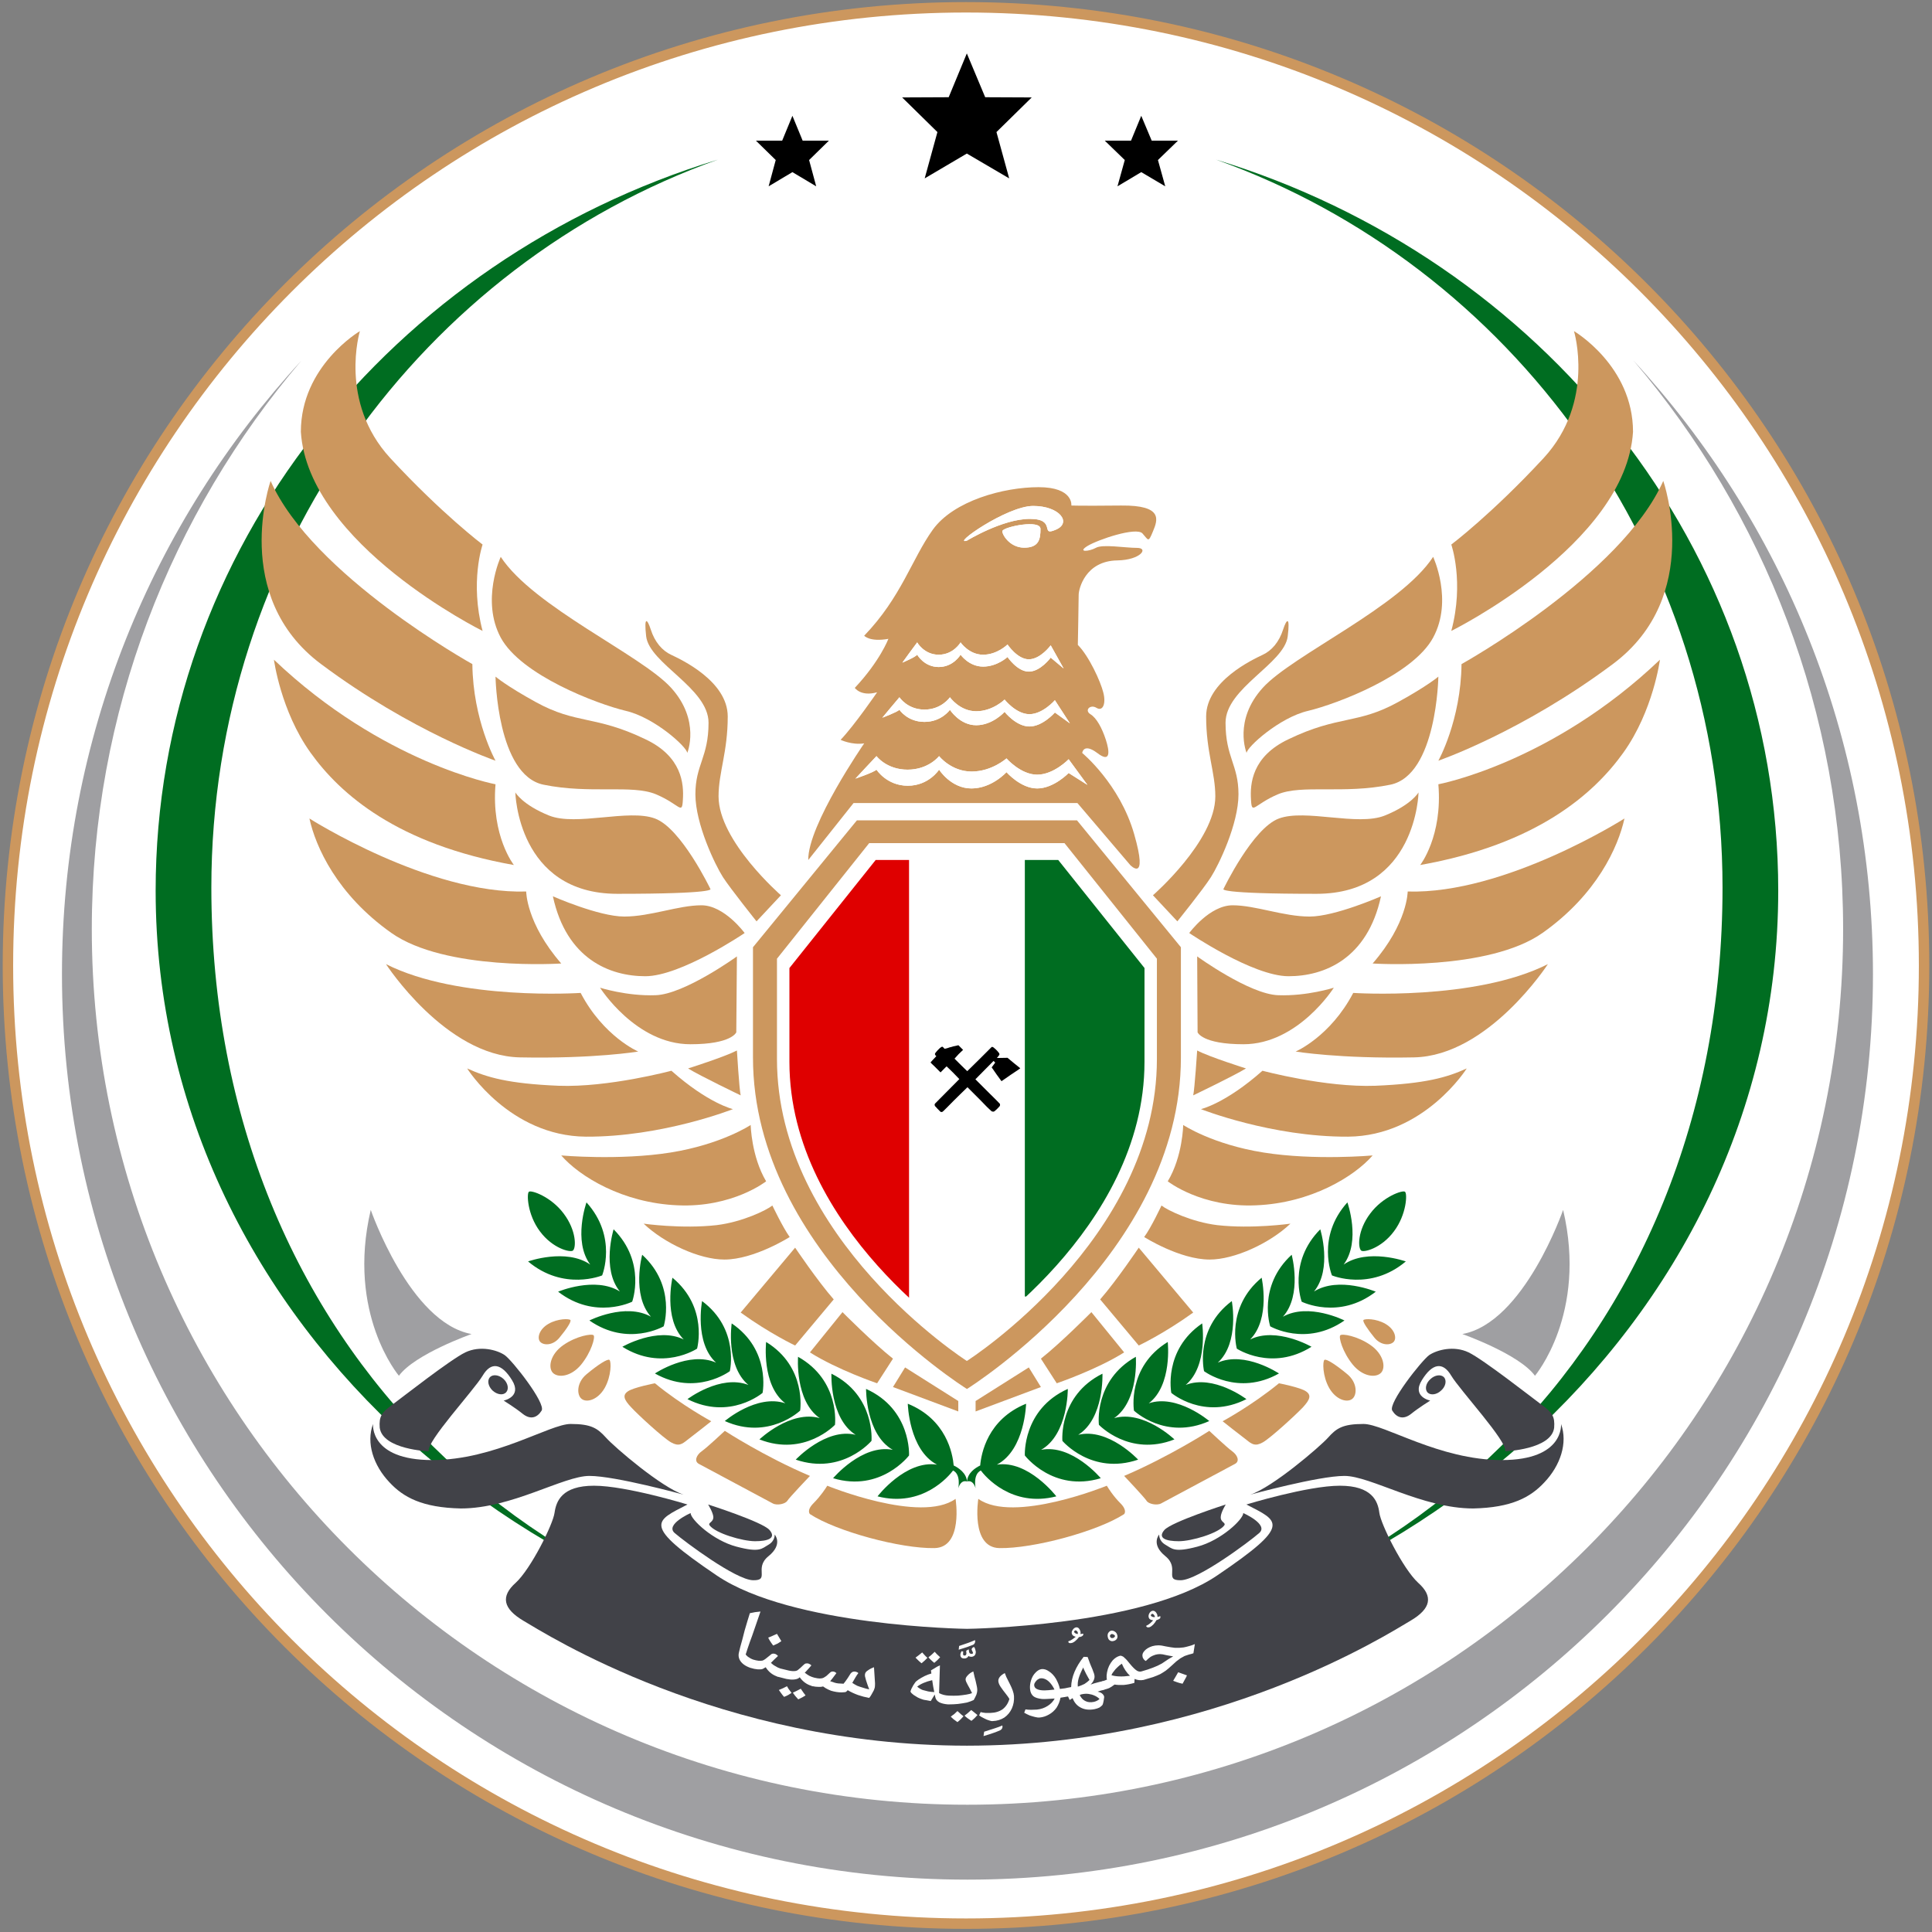 <svg version="1.2" xmlns="http://www.w3.org/2000/svg" viewBox="0 0 926 926" width="926" height="926"><rect x="0" y="0" width="926" height="926" fill="#808080" stroke="none"/><defs><clipPath clipPathUnits="userSpaceOnUse" id="cp1"><path d="m548.55 508.98c0 80.57-84.33 134.75-85.09 135.25-0.76-0.5-85.09-54.68-85.09-135.25 0-40.01 0-45 0-45l41.34-51.79h43.75 43.75l41.35 51.79c-0.01-0.01-0.01 4.99-0.01 45z"/></clipPath><clipPath clipPathUnits="userSpaceOnUse" id="cp2"><path d="m548.55 508.98c0 80.57-84.33 134.75-85.09 135.25-0.76-0.5-85.09-54.68-85.09-135.25 0-40.01 0-45 0-45l41.34-51.79h43.75 43.75l41.35 51.79c-0.01-0.01-0.01 4.99-0.01 45z"/></clipPath><clipPath clipPathUnits="userSpaceOnUse" id="cp3"><path d="m548.55 508.98c0 80.57-84.33 134.75-85.09 135.25-0.76-0.5-85.09-54.68-85.09-135.25 0-40.01 0-45 0-45l41.34-51.79h43.75 43.75l41.35 51.79c-0.01-0.01-0.01 4.99-0.01 45z"/></clipPath></defs><style>.a{fill:#fff;stroke:#cc975e;stroke-width:5}.b{fill:#006d21}.c{fill:#9f9fa2}.d{fill:#cc975e}.e{fill:#414248}.f{fill:#fff}.g{fill:#df0000}</style><path class="a" d="m463 922c-254 0-459.2-205.3-459.2-459.2 0-254 205.2-459.3 459.2-459.3 254 0 459.2 205.3 459.2 459.3 0 253.9-205.2 459.2-459.2 459.2z"/><path class="b" d="m582.8 76.5c141.4 50.4 242.8 187.6 242.8 348.9 0 221-162.2 369.6-362.1 369.6 195.9 0 388.8-156.7 388.8-368.1 0-163.9-113.1-302.7-269.5-350.4z"/><path class="b" d="m344.1 76.5c-141.3 50.4-242.8 187.6-242.8 348.9 0 221 162.2 369.6 362.2 369.6-196 0-388.9-156.7-388.9-368.1 0-163.9 113.1-302.7 269.5-350.4z"/><path class="c" d="m782.9 172.8c62.6 73.4 100.5 168.5 100.5 272.5 0 231.8-187.9 419.7-419.7 419.7-231.8 0-419.7-187.9-419.7-419.7 0-104 37.9-199.1 100.5-272.5-71.3 77.4-114.8 180.6-114.8 294.1 0 239.7 194.3 434 434 434 239.7 0 434-194.3 434-434 0-113.5-43.5-216.7-114.8-294.1z"/><path  d="m463.4 25.6l8.8 21 22.3 0.1-16.9 16.6 6.1 22.2-20.3-11.9-20.2 11.9 6.1-22.2-16.9-16.6 22.3-0.1z"/><path  d="m379.8 55.5l4.9 11.9h12.6l-9.5 9.3 3.4 12.6-11.4-6.8-11.4 6.8 3.4-12.6-9.5-9.3h12.6z"/><path  d="m547 55.5l5 11.9h12.6l-9.6 9.3 3.5 12.6-11.5-6.8-11.4 6.8 3.5-12.6-9.6-9.3h12.6z"/><path class="d" d="m754.4 158.7c0 0 10.3 33.8-14.5 60.8-24.9 26.9-44.3 41.5-44.3 41.5 0 0 6.3 17.9 0 41.4 0 0 83.7-41.4 87.1-95.4 0-31.7-28.3-48.3-28.3-48.3z"/><path class="d" d="m700.5 318.3c0 0 76.7-42.6 96.7-87.8 0 0 19.4 55.3-24.2 87.8-43.5 32.5-83.6 46.3-83.6 46.3 0 0 10.8-19.3 11.1-46.3z"/><path class="d" d="m689.4 375.9c0 0 54.2-10.1 106.2-59.7 0 0-3.2 24.5-17.5 44.5-14.3 20-41.7 44-97.4 53.9 0 0 10.8-13.8 8.7-38.7z"/><path class="d" d="m674.7 427.3c0 0 0 15.2-16.8 34.5 0 0 55.5 3.7 81.5-14.7 26-18.4 36.2-41.2 39.2-54.8 0 0-57.2 36.4-103.9 35z"/><path class="d" d="m741.9 462.1c0 0-28.5 44-64.2 44.7-35.7 0.7-56.7-2.8-56.7-2.8 0 0 16.6-7.1 27.6-28.1 0 0 58.3 3.9 93.3-13.8z"/><path class="d" d="m575.6 531.6c0 0 11.8-2.7 29.5-18.4 0 0 30.2 8.1 54.1 7.2 24-1 34.4-4 43.8-8.3 0 0-20.3 32.4-56.9 32.7-36.6 0.2-70.5-13.2-70.5-13.2z"/><path class="d" d="m567.1 539.2c0 0-0.2 15-7.4 27 0 0 16.1 12.7 42.4 11.5 26.3-1.1 47-13.8 55.8-23.9 0 0-27.9 2.5-52.3-1.4-24.5-3.9-38.5-13.2-38.5-13.2z"/><path class="d" d="m556.7 577.8c0 0-5 10.7-8.3 15.1 0 0 17 10.8 31.4 10.8 11.9 0 28.8-7.8 38.7-17.2 0 0-18.3 2.6-35.1 0.7-12.2-1.5-23.8-7.1-26.7-9.4z"/><path class="d" d="m545.8 598c0 0-10.7 15.9-18.5 24.8l18.5 22.1c0 0 12.1-5.7 26.1-15.8z"/><path class="d" d="m523.1 628.9c0 0-14.8 14.9-24.2 22.3l7.6 11.8c0 0 19.1-6.5 32.3-14.8z"/><path class="d" d="m493.1 655.4l5.8 9.4-31.3 11.7v-5z"/><path class="d" d="m686.9 266.9c0 0 9.7 20.8 0 38.7-9.7 18-46.1 31.8-59.9 35.1-13.8 3.2-29.5 17.5-29.5 20.2 0 0-6.5-15.6 7.8-31.3 14.3-15.7 65.9-38.7 81.6-62.7z"/><path class="d" d="m552.6 429.1l11.7 12.5c0 0 12.5-15.5 16.1-21.2 3.7-5.8 13.2-25.4 13.2-39.7 0-14.2-6.2-17.7-6.2-34.3 0-16.6 28.2-28.3 29.8-41.4 1.2-9.8-0.5-8.5-2.2-3.3-1.9 6-5.5 10.2-9.9 12.2-4.4 2.1-27 12.5-27 29.5 0 17.1 4.4 26.8 4.4 38.3 0 21.4-29.9 47.4-29.9 47.4z"/><path class="d" d="m689.4 324.3c0 0-0.7 47.2-23 51.8-22.4 4.6-42.4-0.2-53.9 4.6-11.5 4.9-12.5 10.2-12.9 2.6-0.5-7.6 0.4-20.7 18-29 24.1-11.6 32.9-7 52.5-17.8 14.2-7.8 19.3-12.2 19.3-12.2z"/><path class="d" d="m586.4 426.1c0 0 14-29.2 26.6-33.8 12.7-4.7 37.7 3.8 50.7-1.4 12.9-5.2 16.2-11.1 16.2-11.1 0 0-0.9 48.6-48.9 48.6-47.9 0-44.6-2.3-44.6-2.3z"/><path class="d" d="m570 447.2c0 0 30.5 20.7 47.6 20.7 17 0 37.8-8.2 44.3-38.3 0 0-22 9.7-34.2 9.7-12.6 0-25.9-5.4-36.9-5.4-11.1 0-20.8 13.3-20.8 13.3z"/><path class="d" d="m573.8 458.4l0.2 36.4c0 0 2.2 5.7 22 5.7 26.2 0 43.3-27.1 43.3-27.1 0 0-12.8 4.1-26.6 3.6-13.8-0.4-38.9-18.6-38.9-18.6z"/><path class="d" d="m573.8 503.5c0 0-1.2 18.4-1.9 21.5 0 0 19.4-9.3 25.3-12.9 0 0-17.5-5.5-23.4-8.6z"/><path fill-rule="evenodd" class="b" d="m511.8 665.7c-21.8 9.8-20.6 31.9-20.6 31.9 0 0 13.5 17.8 36.4 10.9 0 0-13.8-16.5-28.6-13.6 13-7.4 12.8-29.2 12.8-29.2zm16.6-7.3c-21.1 10.5-19.2 32.2-19.2 32.2 0 0 14 16.6 36.3 9 0 0-14.3-15.4-28.7-11.9 12.5-7.9 11.6-29.3 11.6-29.3zm16-8.1c-20.3 11.4-17.7 32.6-17.7 32.6 0 0 14.6 15.5 36.2 7 0 0-14.8-14.2-28.9-10.2 12-8.3 10.4-29.4 10.4-29.4zm15.3-7.1c-19.6 12-16.2 32.9-16.2 32.9 0 0 15.1 14.4 36.1 5 0 0-15.4-13.1-29-8.5 11.4-8.7 9.1-29.4 9.1-29.4zm16.5-8.9c-18.8 12.8-14.8 33.3-14.8 33.3 0 0 15.6 13.3 36 3 0 0-15.8-12-29.1-6.8 10.9-9.2 7.9-29.5 7.9-29.5zm14.2-10.7c-18 13.5-13.3 33.6-13.3 33.6 0 0 16.2 12.2 35.9 1.1 0 0-16.3-10.9-29.3-5.2 10.5-9.6 6.7-29.5 6.7-29.5zm14.3-11.2c-17.3 14.3-11.9 34-11.9 34 0 0 16.7 11.1 35.8-0.9 0 0-16.8-9.7-29.4-3.5 9.9-10 5.5-29.6 5.5-29.6zm14.4-11c-16.5 15.1-10.3 34.3-10.3 34.3 0 0 17.2 10 35.6-2.8 0 0-17.2-8.7-29.5-1.8 9.4-10.5 4.2-29.7 4.2-29.7zm13.7-12.2c-15.8 15.9-8.9 34.7-8.9 34.7 0 0 17.8 8.9 35.5-4.8 0 0-17.7-7.5-29.6-0.1 8.9-10.9 3-29.8 3-29.8zm13-12.9c-15 16.6-7.4 35-7.4 35 0 0 18.3 7.7 35.4-6.7 0 0-18.2-6.5-29.8 1.5 8.4-11.3 1.8-29.8 1.8-29.8zm27.6-5.1c-1.1-0.9-10.6 2.3-16.7 10.5-6.1 8.1-5.9 16.3-4.3 17.7 1.2 1 9.6-1 15.7-9.2 6.1-8.1 6.5-18.2 5.3-19zm-195.6 130.8c13.5-7.1 14-29.2 14-29.2-18.5 7.5-21.5 23.9-22 29.6-2.3 1.1-6.1 3.6-6.3 7.7 0 0 2.7-1.3 4.1 3.2 0 0-1.4-6.6 2.5-8.5 2 2.7 14.7 17.9 36.2 12.4 0 0-13.4-17.5-28.5-15.2z"/><path class="d" d="m468.9 718.4c0 0-3.8 23.3 10.1 23.6 16.2 0.3 47-8 59.8-16.3 0 0 1.7-1.7-1.8-5.2-3.4-3.4-5.8-7.2-6.5-8.4 0 0-44.8 18.3-61.6 6.3z"/><path class="d" d="m538.8 707.4c0 0 10 10.6 10.8 12 0.9 1.4 4.8 2.3 6.9 1.2 2.1-1.2 33.2-17.7 35.5-19 2.3-1.3 1.1-4.2-1.4-6-2.5-1.8-11-9.8-11-9.8 0 0-19 12.3-40.8 21.6z"/><path class="d" d="m586 681.2c0 0 14.1-7.6 27-18.2 0 0 10.4 2 13 3.9 2.6 1.8 1.9 3.9-1.5 7.6-3.5 3.7-15.5 14.7-19.2 16.8-3.7 2.1-5.3 0.9-7.9-1.2-2.7-2-11.4-8.9-11.4-8.9z"/><path class="d" d="m656.9 644.7c6.2 4.3 7.4 10.6 5.1 13.2-2.4 2.6-8.7 2.1-13.6-3.8-4.9-6-6.9-13.2-6-14.1 0.8-0.9 8.2 0.3 14.5 4.7z"/><path class="d" d="m645.7 658.6c5 4.1 4.8 10.1 2.4 11.9-2.4 1.9-7.7 0.5-11-5.2-3.3-5.8-3.2-12.9-2.3-13.5 0.8-0.7 5.5 2.3 10.9 6.8z"/><path class="d" d="m658.8 641.2c3.2 3.9 7.8 3.7 9.3 1.8 1.4-1.8 0.4-5.9-4.1-8.5-4.5-2.6-9.9-2.5-10.5-1.8-0.5 0.7 1.9 4.3 5.3 8.5z"/><path class="c" d="m700.9 639.4c0 0 27.2 9.6 34.8 20 0 0 25.2-29.7 13.5-79.5 0 0-18.7 54.1-48.3 59.5z"/><path class="e" d="m685.5 671.3c0 0-9-1.8-4-9.8 4.9-8 10-9.1 14.1-2.1 4.2 7 27.2 31.8 25.8 36.2 0 0 22.2-0.8 23.5-11.3 0.4-5.4-0.9-7.3-6-11-5-3.7-27.8-21.6-35-25.1-7.1-3.4-15.2-1.2-18.9 1.3-3.6 2.6-19.8 23.1-17.7 26.6 2.1 3.4 5.3 4.5 9 1.6 3.7-3 9.2-6.4 9.2-6.4z"/><path class="e" d="m748.2 682.5c0 0 1.7 17.3-28.4 17.3-30 0-56.3-17.3-66.3-17.3-10 0-13 2.1-17 6.6-4.1 4.5-26.6 23.8-37.3 27.3 0 0 32.7-9 45.2-9 12.5 0 37.2 15.6 61.7 15.6 18.5-0.4 27.5-5.4 34.1-12.5 7.7-8.1 11.3-18.9 8-28z"/><path class="e" d="m595.9 725.2c0 0 12.4 5.5 7.6 9.6-4.8 4.2-29.2 22.4-37.5 22.6-8.4 0.2-0.3-5.7-7.4-11.5-7.2-5.8-3-10.4-3-10.4 0 0-0.3 3 3 4.9 3.2 1.8 4 3.9 15.3 0.9 11.4-3 22-13.1 22-16.1z"/><path class="e" d="m587.5 721.1c0 0-25.9 8.3-29.4 12.2-3.5 4 0.9 5.4 6.9 5.4 6.1 0 19-3.8 21.8-7.6 0.9-1.4-1.9-1.4-1.7-4.1 0.1-2.2 2.4-5.9 2.4-5.9z"/><path class="d" d="m172.5 158.7c0 0-10.3 33.8 14.5 60.8 24.9 26.9 44.3 41.5 44.3 41.5 0 0-6.2 17.9 0 41.4 0 0-83.6-41.4-87.1-95.4 0-31.7 28.3-48.3 28.3-48.3z"/><path class="d" d="m226.4 318.3c0 0-76.7-42.6-96.7-87.8 0 0-19.4 55.3 24.2 87.8 43.5 32.5 83.6 46.3 83.6 46.3 0 0-10.8-19.3-11.1-46.3z"/><path class="d" d="m237.5 375.9c0 0-54.1-10.1-106.2-59.7 0 0 3.2 24.5 17.5 44.5 14.3 20 41.7 44 97.5 53.9 0 0-10.9-13.8-8.8-38.7z"/><path class="d" d="m252.2 427.3c0 0 0 15.2 16.8 34.5 0 0-55.5 3.7-81.5-14.7-26-18.4-36.2-41.2-39.2-54.8 0 0 57.2 36.4 103.9 35z"/><path class="d" d="m185 462.1c0 0 28.5 44 64.2 44.7 35.8 0.7 56.7-2.8 56.7-2.8 0 0-16.6-7.1-27.6-28.1 0 0-58.3 3.9-93.3-13.8z"/><path class="d" d="m351.3 531.6c0 0-11.8-2.7-29.5-18.4 0 0-30.2 8.1-54.1 7.2-24-1-34.3-4-43.8-8.3 0 0 20.3 32.4 56.9 32.7 36.6 0.2 70.5-13.2 70.5-13.2z"/><path class="d" d="m359.8 539.2c0 0 0.3 15 7.4 27 0 0-16.1 12.7-42.4 11.5-26.3-1.1-47-13.8-55.8-23.9 0 0 27.9 2.5 52.4-1.4 24.4-3.9 38.4-13.2 38.4-13.2z"/><path class="d" d="m370.2 577.8c0 0 5.1 10.7 8.3 15.1 0 0-17 10.8-31.3 10.8-12 0-28.8-7.8-38.7-17.2 0 0 18.2 2.6 35 0.7 12.3-1.5 23.8-7.1 26.7-9.4z"/><path class="d" d="m381.1 598c0 0 10.7 15.9 18.5 24.8l-18.5 22.1c0 0-12.1-5.7-26.1-15.8z"/><path class="d" d="m403.8 628.9c0 0 14.8 14.9 24.2 22.3l-7.6 11.8c0 0-19.1-6.5-32.2-14.8z"/><path class="d" d="m433.8 655.4l-5.8 9.4 31.3 11.7v-5z"/><path class="d" d="m240 266.9c0 0-9.6 20.8 0 38.7 9.7 18 46.1 31.8 59.9 35.1 13.9 3.2 29.5 17.5 29.5 20.2 0 0 6.5-15.6-7.8-31.3-14.3-15.7-65.9-38.7-81.6-62.7z"/><path class="d" d="m374.3 429.1l-11.7 12.5c0 0-12.4-15.5-16.1-21.2-3.7-5.8-13.2-25.4-13.2-39.7 0-14.2 6.3-17.7 6.3-34.3 0-16.6-28.3-28.3-29.9-41.4-1.1-9.8 0.5-8.5 2.2-3.3 1.9 6 5.5 10.2 9.9 12.2 4.4 2.1 27 12.5 27 29.5 0 17.1-4.4 26.8-4.4 38.3 0 21.4 29.9 47.4 29.9 47.4z"/><path class="d" d="m237.5 324.3c0 0 0.7 47.2 23 51.8 22.4 4.6 42.4-0.2 53.9 4.6 11.6 4.9 12.5 10.2 12.9 2.6 0.5-7.6-0.4-20.7-18-29-24.1-11.6-32.9-7-52.5-17.8-14.2-7.8-19.3-12.2-19.3-12.2z"/><path class="d" d="m340.5 426.1c0 0-14-29.2-26.6-33.8-12.6-4.7-37.7 3.8-50.7-1.4-12.9-5.2-16.2-11.1-16.2-11.1 0 0 1 48.6 48.9 48.6 47.9 0 44.6-2.3 44.6-2.3z"/><path class="d" d="m356.9 447.2c0 0-30.5 20.7-47.6 20.7-17 0-37.8-8.2-44.3-38.3 0 0 22 9.7 34.2 9.7 12.6 0 25.9-5.4 37-5.4 11 0 20.7 13.3 20.7 13.3z"/><path class="d" d="m353.2 458.4l-0.3 36.4c0 0-2.2 5.7-22 5.7-26.2 0-43.3-27.1-43.3-27.1 0 0 12.8 4.1 26.6 3.6 13.8-0.4 39-18.6 39-18.6z"/><path class="d" d="m353.2 503.5c0 0 1.1 18.4 1.8 21.5 0 0-19.4-9.3-25.2-12.9 0 0 17.4-5.5 23.4-8.6z"/><path class="b" d="m427.9 694.9c-14.7-2.9-28.6 13.6-28.6 13.6 22.9 6.9 36.4-10.9 36.4-10.9 0 0 1.2-22.1-20.6-31.9 0 0-0.2 21.8 12.8 29.2zm-17.8-7.2c-14.3-3.5-28.7 11.9-28.7 11.9 22.3 7.6 36.3-9 36.3-9 0 0 1.9-21.7-19.2-32.2 0 0-0.9 21.4 11.6 29.3zm-17.2-8c-14-4-28.9 10.2-28.9 10.2 21.6 8.5 36.2-7 36.2-7 0 0 2.6-21.2-17.7-32.6 0 0-1.6 21.1 10.4 29.4zm-16.5-7.1c-13.7-4.6-29 8.5-29 8.5 21 9.4 36.1-5 36.1-5 0 0 3.3-20.9-16.3-32.9 0 0-2.3 20.7 9.2 29.4zm-17.7-8.8c-13.4-5.2-29.2 6.8-29.2 6.8 20.4 10.3 36-3 36-3 0 0 4.1-20.5-14.8-33.3 0 0-3 20.3 8 29.5zm-15.5-10.7c-13-5.7-29.3 5.2-29.3 5.2 19.7 11.1 35.9-1.1 35.9-1.1 0 0 4.8-20.1-13.3-33.6 0 0-3.8 19.9 6.7 29.5zm-15.5-11.1c-12.6-6.2-29.4 3.5-29.4 3.5 19.1 12 35.8 0.9 35.8 0.9 0 0 5.5-19.7-11.8-34 0 0-4.5 19.6 5.4 29.6zm-15.7-10.9c-12.3-6.9-29.5 1.8-29.5 1.8 18.4 12.8 35.6 2.8 35.6 2.8 0 0 6.2-19.2-10.3-34.3 0 0-5.2 19.2 4.2 29.7zm-14.9-12.1c-11.9-7.4-29.6 0.1-29.6 0.1 17.7 13.7 35.5 4.8 35.5 4.8 0 0 6.9-18.8-8.9-34.7 0 0-5.9 18.9 3 29.8zm-14.2-12.9c-11.6-8-29.8-1.5-29.8-1.5 17.1 14.4 35.5 6.7 35.5 6.7 0 0 7.5-18.4-7.5-35 0 0-6.6 18.5 1.8 29.8zm-24.1-15.9c6.1 8.2 14.5 10.2 15.8 9.2 1.6-1.4 1.7-9.6-4.4-17.7-6.1-8.2-15.6-11.4-16.7-10.5-1.1 0.8-0.8 10.9 5.3 19zm198.3 112.2c-0.5-5.7-3.5-22.1-22-29.6 0 0 0.5 22.1 14 29.2-15.1-2.3-28.5 15.2-28.5 15.2 21.5 5.5 34.2-9.7 36.2-12.4 3.9 1.9 2.5 8.5 2.5 8.5 1.4-4.5 4.2-3.2 4.2-3.2-0.3-4.1-4.1-6.6-6.4-7.7z"/><path class="d" d="m458 718.4c0 0 3.8 23.3-10.1 23.6-16.2 0.3-47-8-59.7-16.3 0 0-1.8-1.7 1.7-5.2 3.4-3.4 5.9-7.2 6.6-8.4 0 0 44.7 18.3 61.5 6.3z"/><path class="d" d="m388.2 707.4c0 0-10.1 10.6-10.9 12-0.9 1.4-4.8 2.3-6.9 1.2-2.1-1.2-33.2-17.7-35.5-19-2.3-1.3-1.1-4.2 1.4-6 2.6-1.8 11.1-9.8 11.1-9.8 0 0 18.9 12.3 40.8 21.6z"/><path class="d" d="m340.9 681.2c0 0-14.1-7.6-27-18.2 0 0-10.4 2-13 3.9-2.6 1.8-1.9 3.9 1.6 7.6 3.4 3.7 15.4 14.7 19.1 16.8 3.7 2.1 5.3 0.9 7.9-1.2 2.7-2 11.4-8.9 11.4-8.9z"/><path class="d" d="m270 644.7c-6.2 4.3-7.4 10.6-5.1 13.2 2.4 2.6 8.7 2.1 13.6-3.8 4.9-6 6.9-13.2 6-14.1-0.8-0.9-8.2 0.3-14.5 4.7z"/><path class="d" d="m281.2 658.6c-5 4.1-4.8 10.1-2.4 11.9 2.4 1.9 7.7 0.5 11-5.2 3.3-5.8 3.2-12.9 2.3-13.5-0.8-0.7-5.5 2.3-10.9 6.8z"/><path class="d" d="m268.1 641.2c-3.2 3.9-7.8 3.7-9.3 1.8-1.4-1.8-0.4-5.9 4.1-8.5 4.5-2.6 10-2.5 10.5-1.8 0.5 0.7-1.8 4.3-5.3 8.5z"/><path class="c" d="m226 639.4c0 0-27.2 9.6-34.8 20 0 0-25.2-29.7-13.5-79.5 0 0 18.7 54.1 48.3 59.5z"/><path class="e" d="m241.4 671.3c0 0 9-1.8 4-9.8-4.9-8-10-9.1-14.1-2.1-4.2 7-27.2 31.8-25.8 36.2 0 0-22.1-0.8-23.5-11.3-0.4-5.4 0.9-7.3 6-11 5-3.7 27.8-21.6 35-25.1 7.1-3.4 15.2-1.2 18.9 1.3 3.7 2.6 19.8 23.1 17.7 26.6-2.1 3.4-5.3 4.5-9 1.6-3.7-3-9.2-6.4-9.2-6.4z"/><path class="e" d="m178.8 682.5c0 0-1.8 17.3 28.3 17.3 30.1 0 56.4-17.3 66.4-17.3 10 0 12.9 2.1 17 6.6 4 4.5 26.5 23.8 37.2 27.3 0 0-32.7-9-45.2-9-12.5 0-37.2 15.6-61.6 15.6-18.6-0.4-27.6-5.4-34.2-12.5-7.7-8.1-11.3-18.9-7.9-28z"/><path class="e" d="m679.7 758.6c-7.2-6.6-17.9-28-18.6-33.6-0.7-5.5-3.5-12.9-18.9-12.9-15.5 0-44.8 9-44.8 9 15.6 8.1 22.2 9.5-14 34-35.9 24.4-119.1 25.6-119.9 25.6-0.9 0-84-1.2-120-25.6-36.2-24.5-29.6-25.9-14-34 0 0-29.3-9-44.8-9-15.4 0-18.1 7.4-18.9 12.9-0.7 5.6-11.4 27-18.6 33.6-7.3 6.5-6.2 12.4 3.8 18.3 10 5.8 93.6 59.7 212.4 59.8q0 0 0.1 0c118.8-0.1 202.4-54 212.4-59.8 10.1-5.9 11.1-11.8 3.8-18.3z"/><path class="e" d="m331 725.2c0 0-12.4 5.5-7.6 9.6 4.9 4.2 29.2 22.4 37.5 22.6 8.4 0.2 0.3-5.7 7.4-11.5 7.2-5.8 3-10.4 3-10.4 0 0 0.3 3-3 4.9-3.2 1.8-4 3.9-15.3 0.9-11.4-3-22-13.1-22-16.1z"/><path class="e" d="m339.4 721.1c0 0 26 8.3 29.4 12.2 3.5 4-0.9 5.4-6.9 5.4-6 0-19-3.8-21.8-7.6-0.9-1.4 1.9-1.4 1.8-4.1-0.2-2.2-2.5-5.9-2.5-5.9z"/><path fill-rule="evenodd" class="d" d="m566 454c0 0 0 5.9 0 52.9 0 94.2-100.9 157.8-102.5 158.8h-0.1c-1.6-1-102.5-64.6-102.5-158.8 0-47 0-52.9 0-52.9l49.8-60.8h105.5zm-11.5 5.5l-44.3-55.4h-93.6l-44.2 55.4c0 0 0 5.3 0 48.1 0 86.2 90.2 144.2 91 144.7 0.9-0.5 91.1-58.5 91.1-144.7 0-42.8 0-48.1 0-48.1z"/><g clip-path="url(#cp1)"><path class="f" d="m430.6 412.2h65.7v211.4h-65.7z"/></g><g clip-path="url(#cp2)"><path class="g" d="m370 404.1h65.7v218.7h-65.7z"/></g><g clip-path="url(#cp3)"><path class="b" d="m491.2 402.7h65.7v218.7h-65.7z"/></g><path fill-rule="evenodd" class="d" d="m552.6 254.7c-2.3 5.6-2.1 4.2-5 1-2.9-3.3-21.3 2.9-26.4 6-5 3.1 0.7 2.7 4 0.9 3.2-1.9 14 0 19.8 0 5.7 0 1.7 5.8-9.4 6-15.5 0.2-18.6 13.8-18.6 16.5 0 2.8-0.4 24-0.4 24 5.3 5.3 10.9 17.5 12.2 22.8 1.4 5.3-0.2 9.2-3.2 7.4-3-1.9-6 1.1-3 3 3 1.8 5.6 6.7 7.4 12.2 1.8 5.5 2.5 11.5-4.1 6.4-6.7-5-7.2 0-7.2 0 0 0 18 14.8 24.9 38.9 6.9 24-1.9 14.8-1.9 14.8l-25.3-29.7h-107.3l-21.7 27.3c-0.3-16.7 26.8-55.9 26.8-55.9-5.9 0.9-11.3-1.7-11.3-1.7 6.6-6.9 17.5-22.8 17.5-22.8-7.8 2.2-10.7-2.1-10.7-2.1 12.1-12.9 16.1-23.5 16.1-23.5-9 1.6-11.6-1.5-11.6-1.5 17.8-18.5 22.8-36.7 32.8-50.7 10-14 34-20.5 50.8-20.5 16.8 0 15.7 8.8 15.7 8.8 0 0 3.6 0.2 23.9 0 20.2-0.2 17.5 6.9 15.2 12.4zm-89.1 4.4c0 0 17-10.4 30.1-10.4 13.1 0 4.6 8.6 12.4 5.2 7.9-3.3 1.9-11.4-10.8-11.4-12.7 0-39.6 19.1-31.7 16.6zm17-4.7c-0.6 1.1 3.1 8.1 10.4 8.1 7.2 0 7.8-4.3 7.8-9 0-4.6-17.1-1.1-18.2 0.9zm-48 63.2c0 0 6.2-2.6 7.1-3.8 0 0 3.3 5.9 10.3 5.9 7.1 0 10.5-5.9 10.5-5.9 0 0 4 5.7 10.8 5.7 6.8 0 11.7-4.6 11.7-4.6 0 0 4.7 7 10.2 7 5.6 0 10.5-6.7 10.5-6.7l6.2 5.2-6.2-11.1c0 0-4.9 6.7-10.5 6.7-5.5 0-10.2-7.1-10.2-7.1 0 0-4.9 4.9-11.7 4.9-6.8 0-10.8-5.9-10.8-5.9 0 0-3.4 5.9-10.5 5.9-7 0-10.3-5.9-10.3-5.9-0.9 1.1-7.1 9.7-7.1 9.7zm-9.6 26.4c0 0 7.1-2.7 8.2-3.8 0 0 3.8 5.8 12 5.8 8.2 0 12.2-5.8 12.2-5.8 0 0 4.7 7.4 12.6 7.4 7.9 0 13.6-6.4 13.6-6.4 0 0 5.5 7 11.9 7 6.4 0 12.2-6.7 12.2-6.7l7.2 5.2-7.2-11.1c0 0-5.8 6.7-12.2 6.7-6.4 0-11.9-7-11.9-7 0 0-5.7 5.6-13.6 5.6-7.9 0-12.6-6.7-12.6-6.7 0 0-4 5.9-12.2 5.9-8.2 0-12-5.9-12-5.9-1.1 1.2-8.2 9.8-8.2 9.8zm89.3 19.9c0 0-7.1 7.4-15.1 7.4-7.9 0-14.7-7.8-14.7-7.8 0 0-7 6.3-16.7 6.3-9.8 0-15.6-7.4-15.6-7.4 0 0-5 6.5-15.1 6.5-10.1 0-14.9-6.5-14.9-6.5-1.3 1.3-10.1 10.8-10.1 10.8 0 0 8.8-3 10.1-4.3 0 0 4.9 7.7 15 7.7 10.1 0 15-7.7 15-7.7 0 0 5.7 9 15.5 9 9.8 0 16.8-7.8 16.8-7.8 0 0 6.8 7.8 14.7 7.8 8 0 15.1-7.4 15.1-7.4l9 5.7z"/><path class="e" d="m236.1 666.5c-2.1-2-2.7-4.8-1.3-6.4 1.4-1.5 4.3-1.2 6.5 0.8 2.2 2 2.7 4.9 1.3 6.4-1.4 1.6-4.3 1.2-6.5-0.8z"/><path class="e" d="m685.6 661c2.1-2 5-2.4 6.5-0.9 1.4 1.6 0.8 4.5-1.4 6.4-2.1 2-5 2.4-6.5 0.9-1.4-1.6-0.8-4.5 1.4-6.4z"/><path class="f" d="m495.2 242.5c12.7 0 18.7 8.1 10.8 11.4-7.8 3.4 0.7-5.2-12.4-5.2-13.1 0-30.1 10.4-30.1 10.4-7.9 2.5 19-16.6 31.7-16.6z"/><path class="f" d="m498.7 253.5c0 4.7-0.6 9-7.8 9-7.3 0-11-7-10.4-8.1 1.1-2 18.2-5.5 18.2-0.9z"/><path class="f" d="m439.6 307.9c0 0 3.3 5.9 10.3 5.9 7.1 0 10.5-5.9 10.5-5.9 0 0 4 5.9 10.8 5.9 6.8 0 11.7-4.9 11.7-4.9 0 0 4.7 7.1 10.2 7.1 5.6 0 10.5-6.7 10.5-6.7l6.2 11.1-6.2-5.2c0 0-4.9 6.7-10.5 6.7-5.5 0-10.2-7-10.2-7 0 0-4.9 4.6-11.7 4.6-6.8 0-10.8-5.7-10.8-5.7 0 0-3.4 5.9-10.5 5.9-7 0-10.3-5.9-10.3-5.9-0.9 1.2-7.1 3.8-7.1 3.8 0 0 6.2-8.6 7.1-9.7z"/><path class="f" d="m431.1 334.2c0 0 3.8 5.9 12 5.9 8.2 0 12.2-5.9 12.2-5.9 0 0 4.7 6.7 12.6 6.7 7.9 0 13.6-5.6 13.6-5.6 0 0 5.5 7 11.9 7 6.4 0 12.2-6.7 12.2-6.7l7.2 11.1-7.2-5.2c0 0-5.8 6.7-12.2 6.7-6.4 0-11.9-7-11.9-7 0 0-5.7 6.4-13.6 6.4-7.9 0-12.6-7.4-12.6-7.4 0 0-4 5.8-12.2 5.8-8.2 0-12-5.8-12-5.8-1.1 1.1-8.2 3.8-8.2 3.8 0 0 7.1-8.6 8.2-9.8z"/><path class="f" d="m521.2 376.2l-9-5.7c0 0-7.1 7.4-15.1 7.4-7.9 0-14.7-7.8-14.7-7.8 0 0-7 7.8-16.8 7.8-9.8 0-15.5-9-15.5-9 0 0-4.9 7.7-15 7.7-10.1 0-15-7.7-15-7.7-1.3 1.3-10.1 4.3-10.1 4.3 0 0 8.8-9.5 10.1-10.8 0 0 4.8 6.5 14.9 6.5 10.1 0 15.1-6.5 15.1-6.5 0 0 5.8 7.4 15.6 7.4 9.7 0 16.7-6.3 16.7-6.3 0 0 6.8 7.8 14.7 7.8 8 0 15.1-7.4 15.1-7.4z"/><path  d="m459.2 501c-0.1 0-0.6 0.2-1.2 0.3-0.6 0.1-1.5 0.3-2 0.5-0.5 0.1-1.3 0.3-1.7 0.5-0.4 0.1-1 0.3-1.2 0.3l-0.3 0.1c-0.4-0.3-0.6-0.6-0.7-0.7-0.3-0.3-0.3-0.3-0.5-0.3q-0.1 0-0.4 0.1c-0.1 0.1-0.3 0.2-0.4 0.3-0.2 0.1-0.4 0.3-0.7 0.6-0.2 0.2-0.6 0.6-0.8 0.8-0.3 0.3-0.5 0.6-0.6 0.7-0.2 0.2-0.3 0.4-0.4 0.5-0.1 0.2-0.2 0.4-0.2 0.5q0 0.2 0.1 0.3c0 0.1 0.2 0.3 0.3 0.5l0.3 0.2c-0.5 0.5-1.1 1.2-1.7 1.8-0.6 0.7-1.1 1.2-1.1 1.2 0 0.1 0.8 0.9 1.8 1.8 1 1 2 2 2.4 2.4l0.6 0.6c2.2-2.3 2.9-2.9 2.9-2.9 0 0 1.4 1.3 3.1 3l3 3.1c-8.9 9-11.6 11.7-11.7 11.8 0 0.1-0.1 0.2-0.1 0.3-0.1 0.2-0.1 0.3 0 0.4 0 0.1 0.1 0.3 0.1 0.4 0.1 0.1 0.7 0.7 1.3 1.4 1 1 1.3 1.3 1.4 1.4 0.2 0 0.3 0.1 0.4 0.1 0.2 0 0.3-0.1 0.5-0.1 0.2-0.1 0.5-0.4 2.6-2.5 1.3-1.4 4-4 5.9-5.9l3.5-3.4c5.7 5.7 8.3 8.3 9.4 9.5 2 1.9 2.1 2 2.3 2.1 0.1 0 0.3 0.1 0.6 0.1 0.3 0 0.4 0 0.5-0.1 0.1 0 0.4-0.3 1.4-1.2 0.8-0.8 1.2-1.3 1.3-1.4 0-0.1 0.1-0.3 0.1-0.4q0-0.1 0-0.4c-0.1-0.2-0.1-0.4-0.2-0.4-0.1-0.1-2.7-2.8-5.9-5.9l-5.7-5.7 8.7-8.8 0.8 0.8c-1.3 1.8-1.7 2.3-1.7 2.3 0 0 1.1 1.5 2.3 3.3 1.3 1.8 2.4 3.3 2.4 3.3 0 0 2.1-1.4 4.5-3.1 3.2-2.1 4.5-3 4.5-3.1 0 0-0.7-0.6-3.1-2.5l-3-2.5c-4 0.1-5.1 0.1-5.1 0 0 0 0.2-0.2 0.5-0.5 0.2-0.3 0.5-0.6 0.5-0.7 0.1-0.1 0.2-0.2 0.2-0.3q0-0.2 0-0.3c0-0.1-0.1-0.3-0.1-0.4-0.1-0.1-0.3-0.4-0.5-0.6-0.2-0.3-0.6-0.7-0.9-1-0.3-0.3-0.6-0.6-0.9-0.8-0.2-0.2-0.4-0.4-0.5-0.4-0.1-0.1-0.3-0.2-0.4-0.2-0.1 0-0.2 0-0.4 0-0.1 0.1-0.3 0.3-5.9 5.9-3.2 3.1-5.8 5.7-5.8 5.7 0 0-1.4-1.3-3.1-3-1.7-1.7-3-3-3-3 0 0 0.9-1 2-2.2l2.1-2c-1.7-1.7-2.2-2.2-2.2-2.2q-0.1 0-0.2 0z"/><path fill-rule="evenodd" class="f" d="m359.6 799.4q-0.1-0.1-0.2-0.1-0.1 0-0.2-0.1 0 0-0.1 0-2-0.8-3.2-1.9-1.3-1.2-1.7-2.6-0.4-1.3 0-2.8 0.2-0.9 0.6-2.5 0.4-1.6 1-3.6 0.5-2.1 1.1-4.3 0.7-2.3 1.3-4.4 0.7-2.2 1.2-3.9 1.3-0.3 2.5-0.5 1.3-0.1 2.6-0.3-1 2.9-2 5.8-1 2.8-2 5.8-1.1 2.9-2.2 6.2l-0.9 2.8q0.7 0.9 1.6 1.4 0.8 0.6 1.9 1 2.9 0.9 4.6 0.5 0.6-0.2 1.4-0.8 0.7-0.6 2-1.6 0.8-0.8 1.4-0.9 0.6-0.1 1.2 0.1 0.8 0.3 1.4 1-0.8 0.8-1.7 1.6-0.9 0.9-1.7 1.7 1 1 2.2 1.6 1 0.7 2.3 1.1 2.3 0.6 4.1 1 1.9 0.4 3.1 0.2 0.9-0.1 1.6-0.8 0.8-0.6 2.1-1.9 0.8-0.8 1.3-0.9 0.6-0.1 1.2 0 0.9 0.3 1.5 0.9-0.6 0.7-1.2 1.4-0.6 0.6-1.1 1.2-0.5 0.6-0.9 0.9 1.1 0.9 2.2 1.5 1.2 0.6 2.4 0.9 1.7 0.4 2.6 0.4 1.1 0 1.9-0.4 0.4-0.2 0.8-0.5 0.4-0.2 0.9-0.7 0.5-0.4 1.3-1.2 0.3-0.3 0.8-0.5 0.6-0.1 1.1 0 0.6 0.2 1.2 0.7-1.1 1.4-1.8 2.4-0.8 1-1.2 1.5 0.5 0.2 1.3 0.4 0.7 0.3 1.6 0.5 1 0.2 1.8 0.2 0.8 0.1 1.7 0.1 0.3-0.3 0.8-1 0.5-0.8 1.2-1.7 0.6-1 1.4-2.2 0.4-0.5 1-0.8 0.5-0.2 1.3-0.1 0.9 0.2 1.4 0.7-0.7 0.9-1.4 2.1-0.7 1.2-1.5 2.6 1.2 0.8 2.4 1.4 1.3 0.5 2.7 0.9 1.4 0.5 3 0.8-0.4-1.1-0.8-2.2-0.4-1.1-0.7-2.1-0.3-1-0.5-1.9-0.1-0.7 0-1.1 0.1-1 1.4-1.8 1.2-0.9 2.9-1.5 0.2 2.7 0.3 4.6 0.1 1.8 0.2 3.1 0 1.1-0.1 1.9-0.1 0.5-0.5 1.5-0.5 1-1.1 2-0.5 0.9-1.1 1.6-2.8-0.5-5.4-1.4-2.7-1-4.9-2.3-0.3 0.4-0.7 0.7-0.3 0.3-1.3 0.3-0.9 0.1-2.2 0-1.2-0.1-2.5-0.4-1.2-0.2-2.6-0.9-1.3-0.6-2.5-1.5-1 0.3-2.4 0.2-1.2 0-2.5-0.3 0 0-0.1 0-0.1 0-0.2 0-0.1-0.1-0.2-0.1-0.1 0-0.2-0.1-3.4-1-5.6-4.1l-0.6 0.5q-0.9 0.5-2.4 0.6-1.4 0.1-3.4-0.3-1.7-0.4-3.9-1 0 0-0.1 0 0 0-0.1 0-0.1-0.1-0.3-0.1-0.1 0-0.1-0.1-3.4-1.2-5.4-4.4-0.4 0.2-0.7 0.4-0.3 0.2-0.7 0.4-0.7 0.3-2.5 0.2-1.5-0.1-3.4-0.7 0 0-0.1 0zm11-10.7q-1.7-2.2-2.4-3.8 1.4-0.5 2.4-1 1-0.5 1.8-0.8 0.4 0.6 0.9 1.5 0.5 0.9 1.2 2-0.7 0.5-1.7 1.1-1 0.4-2.2 1zm12 25.8q-1.7-1.8-2.6-3.2 1.6-0.7 3.8-1.9 0.2 0.2 0.7 1 0.5 0.8 1.6 2.2-0.6 0.4-1.5 0.9-0.9 0.5-2 1zm-6.8-1.2q-0.9-1-1.5-1.9-0.6-0.8-1-1.4 0.9-0.4 1.9-0.8 1-0.5 2-1 0.2 0.4 0.7 1.2 0.6 0.8 1.5 2-0.7 0.5-1.6 1-0.9 0.5-2 0.9zm79 3.6q-0.1 0-0.2 0-0.1 0-0.2 0 0 0-0.1 0-2.5-0.2-4.1-1-1.6-0.9-1.9-2.4l-0.3-1.3-1.9 3.1q-1.2-0.2-2.1-0.4-0.9-0.1-1.6-0.3-0.7-0.2-1.4-0.5-1.1-0.4-2.1-1.1-1.1-0.6-1.8-1.3-0.7-0.6-0.7-1.1 0.1-0.3 0.4-1.1 0.4-0.8 0.9-1.7 0.5-0.8 0.8-1.2 0.4-0.7 1.6-1.5 1.3-0.9 3.1-1.8 1.7-0.8 3.2-1.2l-0.2-1.5q1-0.6 1.7-1 0.7-0.4 1.3-0.8 0.6-0.3 1.3-0.6-0.1 3.3-0.2 6.6-0.1 3.4-0.2 6.7 2.1 1.1 4.7 1.2 2.3 0.1 4.4 0 2.2-0.2 4-0.5 1.8-0.3 2.7-0.7-0.4-0.8-1-2-0.6-1.1-1.1-2-0.4-0.8-0.7-1.4-0.3-0.7-0.3-1.2 0-0.9 1.1-2 1-1.1 2.6-1.8 0.6 2.8 1.1 4.5 0.4 1.7 0.6 2.7 0.2 1 0.2 1.8 0 0.9-0.4 2.1-0.5 1.2-1.3 2.6-1.2 0.6-3.2 1.2-2 0.4-4.4 0.7-2.1 0.2-4.2 0.2-0.1 0-0.1 0zm-7-5.9q-0.2-1.1-0.5-2.5-0.2-1.5-0.5-3.2-4.7 1.1-7.2 3.1 1.3 1.1 2.6 1.6 1.4 0.4 2.7 0.7 0.7 0.1 1.4 0.2 0.7 0.1 1.5 0.1zm0-14q-0.9-0.7-1.6-1.4-0.7-0.6-1.2-1.3 0.6-0.4 1.4-1.1 0.7-0.7 1.6-1.5 0.3 0.4 1 1.1 0.6 0.6 1.6 1.5-1.2 1.4-2.8 2.7zm-6.1 0.2q-1-0.8-1.6-1.4-0.7-0.7-1.3-1.3 0.8-0.6 1.6-1.2 0.8-0.7 1.6-1.3 0.3 0.3 0.9 1 0.6 0.7 1.6 1.6-0.6 0.6-1.3 1.3-0.7 0.6-1.5 1.3zm20.5-2.3q-0.9 0-1.4-0.4-0.5-0.5-0.5-1.3 0-0.9 0.6-1.8l0.8 0.2q-0.1 0.4-0.1 1-0.1 0.9 0.7 0.9 0.4 0 0.6-0.2 0.3-0.4 0.3-0.8l-0.1-1.3 1.2-0.7q0.1 1.3 0.4 1.8 0.4 0.4 1 0.4 0.3 0 0.4-0.1 0.2-0.1 0.3-0.3-0.1-0.4-0.6-1.4l-0.1-0.3q0-0.4 0.3-0.7 0.3-0.4 0.9-0.5 0.5 0.7 0.6 1.4 0.2 0.7 0.2 1 0 1-0.6 1.7-0.7 0.6-1.6 0.6-0.8 0-1.3-0.4-0.6 1.2-2 1.2zm-2.7-4.2l0.2-1.8q2.6-0.9 4.4-1.5 1.9-0.7 3.2-1.3l0.1 0.5q0 1.1-0.9 1.7-1.2 0.5-2.9 1.1-1.8 0.6-4.1 1.3zm6.1 34.1q-2.1-1.3-3.3-2.5 1.4-1 3.2-2.7 0.2 0.1 0.9 0.7 0.7 0.6 2.1 1.7-0.5 0.6-1.2 1.3-0.7 0.7-1.7 1.5zm-6.7 0.6q-1.1-0.8-1.9-1.4-0.8-0.7-1.3-1.2 0.7-0.6 1.6-1.2 0.8-0.7 1.6-1.5 0.3 0.3 1 0.9 0.7 0.7 1.9 1.6-0.6 0.7-1.3 1.4-0.7 0.7-1.6 1.4zm12.5 6.7l0.3-2.1q3.2-1 5.3-1.7 2.2-0.7 3.4-1.3l0.1 0.5q0 1.2-1.1 1.8-1.3 0.6-3.3 1.3-2 0.7-4.7 1.5zm4.4-7.2q-0.6 0.1-1.7-0.3-1.1-0.3-2.4-1-1.3-0.6-2.4-1.4l0.7-1.6q1.2 0.3 2.4 0.4 1.2 0 2.3 0 3.5-0.1 5.9-1.8 2.3-1.8 3.2-4.9-0.3-0.5-0.7-1.1-0.4-0.6-0.9-1.2-1.6-2-2.6-3.5-1-1.5-1.1-2.7-0.1-1.1 0.8-2.2 0.9-1 2.3-1.7 0.3 0.7 0.7 1.8 0.5 1 1 2 0.5 1 0.9 1.8 0.7 1.4 1.2 2.8 0.5 1.4 0.6 2.6 0.2 3.2-1 5.9-1.2 2.7-3.6 4.4-2.5 1.6-5.6 1.7zm22.5-1.7q-0.7 0.1-2-0.2-1.3-0.3-2.8-0.8-1.4-0.6-2.6-1.3l0.6-1.6q1.3 0.2 2.7 0.2 1.4 0 2.8-0.1 2.9-0.3 5.2-1.8 2.2-1.4 3.3-3.5-2.1 0.1-3.7 0.2-1.5 0.1-2.5 0-2.7-0.3-4-1.3-1.4-1.2-1.6-3.4-0.2-2.1 0.5-4.3 0.7-2.2 2.1-3.6 1.4-1.5 2.9-1.7 1.8-0.2 3.6 1.1 1.9 1.2 3.3 3.5 0.6 1.1 1.1 2.3 0.5 1.2 0.8 2.6l2.4-0.3q0.7-0.2 1.4-0.3 0.8-0.2 1.6-0.3c0.1-4.9 2.2-9.7 6-14.5l1.9 0.1q0.2 0.7 0.7 1.9 0.4 1.2 1.1 2.8 0.6 1.3 0.9 2.3 0.4 0.9 0.5 1.5 0.3 1.2-0.2 2.4-0.5 1.3-1.6 2.3 2-0.7 3.3-1 1-0.3 2.1-0.5 0 0 0-0.1 0.7-0.1 1.3-0.3 0.6-0.2 1.2-0.5-0.1-0.2-0.1-0.3 0-0.2-0.1-0.4-0.1-1.3 0.2-2.8 0.3-1.6 1-3.1 0.7-1.4 1.7-2.6 1.6-1.7 3.5-2.2 0.5-0.1 1.1 0.2 0.6 0.2 1.2 0.9 0.5 0.4 1.1 1.1 0.6 0.7 1.4 1.7 0.9 1.1 1.8 2 0.8 0.8 1.6 1.3 1.1 0.6 2.1 0.3 3.2-0.9 5.5-1.8 2.4-0.9 4.3-2 2-1.4 3.3-2.2 1.3-0.8 2.1-1.2-0.8-0.1-1.7-0.3-0.8-0.1-1.6-0.3-1.9-0.5-3-0.5-1.1 0-2.2 0.3-1.3 0.4-2.3 1-1 0.7-2.3 2-0.5-0.2-0.9-0.7-0.4-0.5-0.6-1-0.5-1.7 0.8-3.1 1.3-1.5 3.8-2.3 1.4-0.4 2.9-0.4 1.5 0 3.5 0.5 2.6 0.5 4.5 0.7 1.9 0.1 4.1-0.2 1.1-0.2 2.5-0.6 1.3-0.3 2.9-1l-0.7 4.4q-1.1 0.4-2.1 0.6-0.9 0.3-2.1 0.7-1 0.5-2 1.1-1 0.7-2 1.5-1 0.9-2.2 2-1.5 1.4-2.8 2.4-1.3 0.9-2.7 1.7-1.5 0.7-3.4 1.4-1.8 0.6-4.3 1.3 0 0 0 0-0.1 0-0.1 0-0.1 0-0.2 0.1-0.1 0-0.1 0-2.1 0.4-4.2-0.5l-0.1 1.9q-2.8 0.8-5.2 1-2.4 0.1-4.3-0.2-1.4 1.1-2.6 1.7-1 0.4-2.2 0.7 0 0.1-0.1 0.1-1.7 0.3-3.2 0.9 1.1 0.2 2 0.8 0.9 0.7 1.1 1.5 0.1 0.3-0.1 1.2-0.1 0.9-0.3 1.7-0.2 0.9-0.4 1.2-0.4 0.5-1.4 1.2-1 0.5-2.4 0.8-3.8 0.7-6.5-0.7-2.8-1.4-4-4.6l-1.4 0.9-0.8-1.7-0.4 0.1q-0.1 0-0.3 0l-0.4 0.1q0 0 0 0l-2.5 0.4q-0.5 2.6-1.9 4.8-1.5 2.1-3.7 3.3-2.1 1.2-4.4 1.4zm7.1-13.4q-0.8-1.7-1.9-3-1.1-1.3-2.3-1.9-1.2-0.6-2.4-0.5-0.8 0.1-1.6 0.7-0.7 0.6-1.1 1.3-0.5 0.7-0.4 1.5 0.2 1.2 1.4 1.7 1.2 0.6 3.5 0.6 0.7 0 1.9-0.1 1.2-0.1 2.9-0.3zm8.1-22.3q-1.4 0.3-1.5-0.8 1.2-0.4 2-1 0.9-0.6 1.6-1.2-1.7-0.4-1.9-1.6-0.2-0.9 0.5-1.8 0.6-0.9 1.5-1.1 0.7-0.1 1.2 0.3 0.7 0.6 1 1.9 0.1 0.5-0.1 1l1.4-0.2q0.1 0.7-0.3 1-0.4 0.4-1.3 0.6h-0.4q-0.9 1.2-1.9 2-1 0.8-1.8 0.9zm3-4.3l0.1-0.2q0-0.2 0-0.3 0-0.1 0-0.2-0.1-0.5-0.5-0.8-0.3-0.3-0.6-0.3-0.3 0.1-0.5 0.3-0.2 0.2-0.2 0.4 0.2 0.8 1.7 1.1zm7.8 32.5q0.8-0.2 1.4-0.5 0.7-0.3 1.3-0.9-1-1-2.4-1.6-1.3-0.6-2.8-0.8-1.5-0.2-3 0.1-0.2 0-0.5 0.1-0.3 0.1-0.8 0.3 1 2.1 2.7 2.9 1.7 0.9 4.1 0.4zm-7.7-7.3q1.8-0.6 3.2-1.3 1.4-0.9 2.4-1.9l-0.9-1.6q-0.8-1.4-1.3-2.5-0.6-1.1-0.8-1.9-1.6 3.1-2.2 5.2-0.6 2.1-0.4 4zm17.2-21.9q-1 0.3-1.8-0.2-0.8-0.5-1-1.5-0.3-1.1 0.1-2 0.6-1 1.4-1.2 0.9-0.2 1.8 0.4 0.9 0.5 1.2 1.7 0.3 0.9-0.2 1.8-0.6 0.8-1.5 1zm-0.4-1.4q0.5-0.1 0.8-0.5 0.3-0.3 0.2-0.6-0.1-0.3-0.7-0.6-0.5-0.3-1-0.2-0.3 0.1-0.5 0.4-0.3 0.3-0.2 0.7 0.1 0.4 0.5 0.7 0.3 0.2 0.9 0.1zm8.2 18.1q-1.2-1.1-2.2-2.6-1-1.5-1.7-3.2-1.1 0.7-2.1 1.7-1 0.9-1.7 1.9-0.8 0.9-1.2 1.9 1.5 0.5 3.7 0.6 2.3 0.1 5.2-0.3zm9.4-23.3q-1.3 0.4-1.7-0.6 1.2-0.6 2-1.3 0.8-0.7 1.4-1.4-1.8-0.2-2.1-1.3-0.3-0.9 0.2-1.9 0.5-1 1.4-1.3 0.7-0.2 1.3 0.2 0.7 0.4 1.2 1.7 0.1 0.5 0.1 1l1.3-0.4q0.2 0.6-0.1 1.1-0.4 0.4-1.3 0.7l-0.4 0.1q-0.7 1.3-1.6 2.2-0.9 0.9-1.7 1.2zm2.5-4.8v-0.1q0-0.2 0-0.3-0.1-0.1-0.1-0.2-0.2-0.5-0.6-0.8-0.3-0.3-0.6-0.2-0.3 0.1-0.5 0.4-0.2 0.2-0.1 0.4 0.3 0.8 1.9 0.8zm13.3 31.9q-1.5-0.3-2.6-0.7-1.1-0.4-1.9-0.7 0.7-1.2 1.3-2.2 0.6-1 1.1-1.9 1.8 0.7 4.2 1.5-0.3 0.8-0.9 1.8-0.5 1-1.2 2.2z"/></svg>